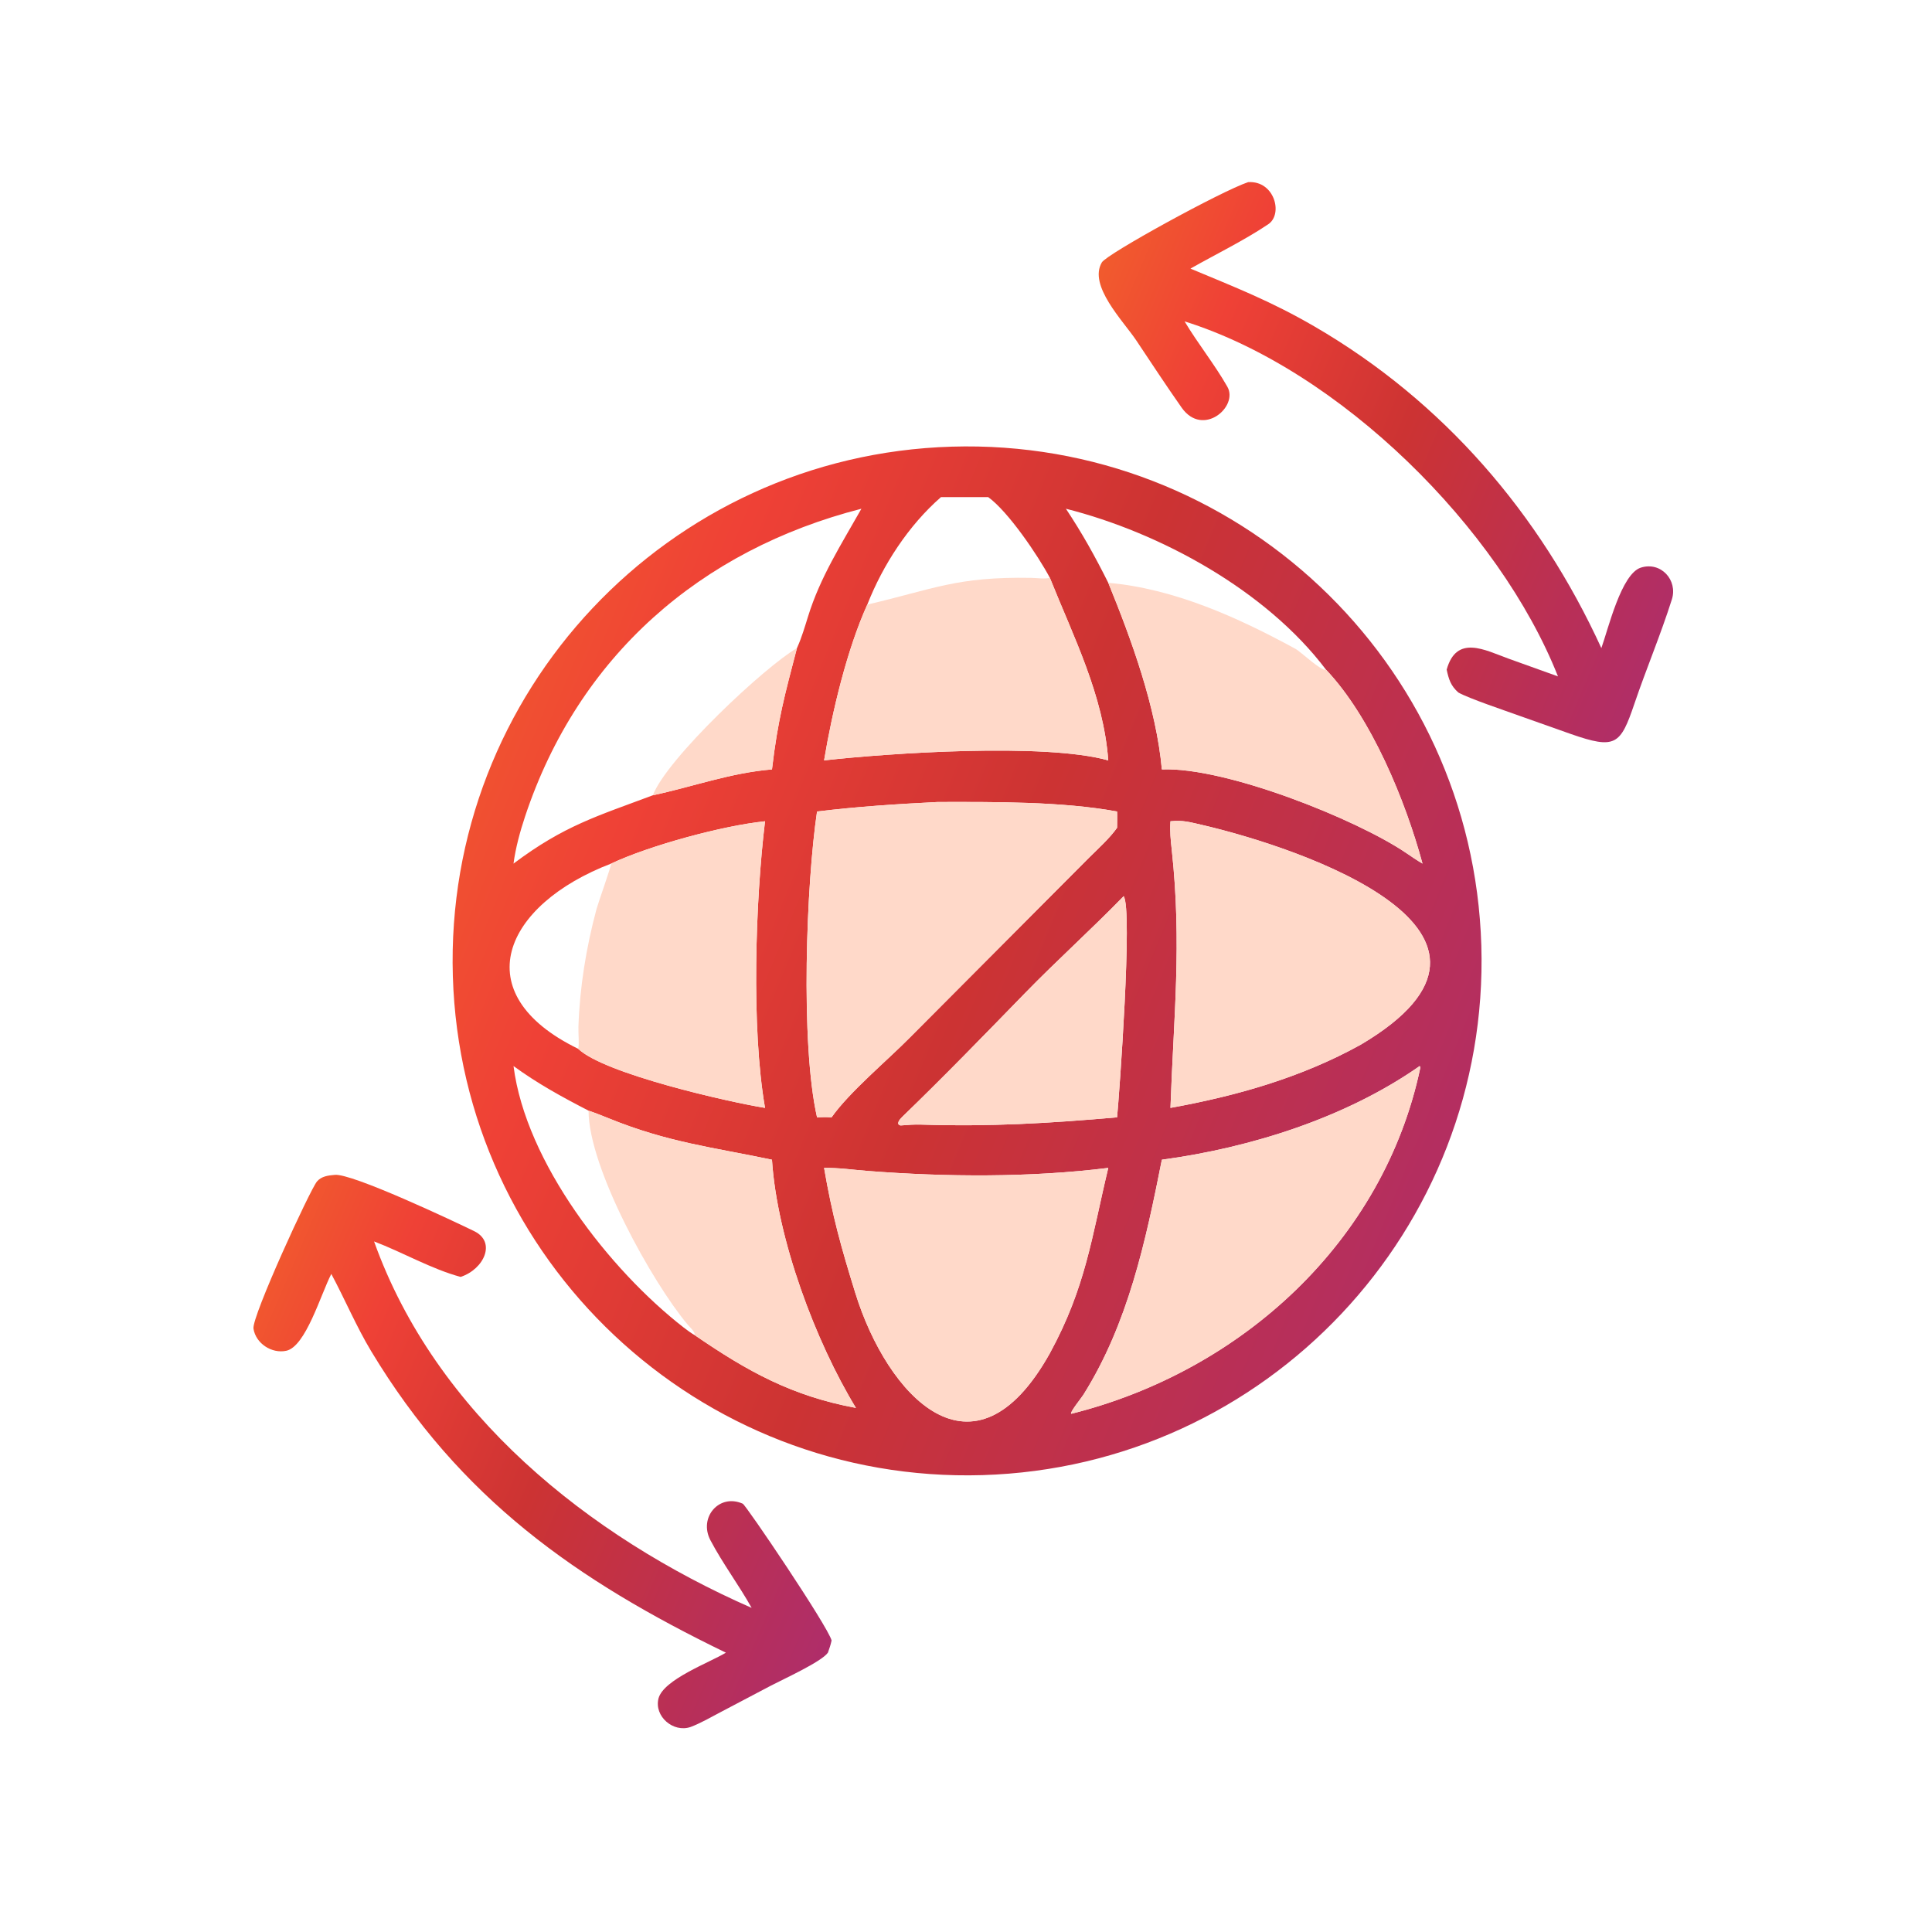 <svg xmlns="http://www.w3.org/2000/svg" width="112" height="112" viewBox="0 0 112 112" fill="none"><path d="M68.672 18.631C69.439 19.918 70.418 21.129 71.152 22.421C71.807 23.573 69.737 25.366 68.509 23.642C67.6 22.349 66.743 21.041 65.864 19.724C65.118 18.609 63.076 16.553 63.876 15.21C64.169 14.718 70.79 11.086 72.356 10.559C73.884 10.46 74.396 12.409 73.525 12.997C72.166 13.915 70.46 14.751 69.011 15.571C71.614 16.66 73.681 17.461 76.198 18.924C83.672 23.267 89.262 29.777 92.832 37.571C93.232 36.458 93.987 33.265 95.122 32.906C96.291 32.537 97.271 33.637 96.921 34.745C96.277 36.782 95.438 38.765 94.75 40.791C93.939 43.18 93.662 43.458 91.058 42.549L88.085 41.496C87.289 41.206 85.15 40.491 84.54 40.144C84.095 39.749 83.985 39.373 83.865 38.819C84.437 36.772 86.079 37.683 87.446 38.18L90.317 39.211C86.918 30.627 77.702 21.463 68.672 18.631Z" fill="url(#paint0_linear_939_1371)"></path><path d="M56.957 85.514C40.493 86.008 26.746 73.061 26.252 56.597C25.758 40.133 38.705 26.386 55.169 25.893C71.633 25.399 85.38 38.345 85.874 54.809C86.367 71.273 73.421 85.02 56.957 85.514ZM60.862 33.497C60.181 32.214 58.447 29.652 57.288 28.819H54.549C52.677 30.451 51.182 32.744 50.279 35.047C49.101 37.644 48.239 41.278 47.773 44.081C51.529 43.66 60.551 43.046 64.247 44.081C63.968 40.31 62.24 36.937 60.862 33.497ZM61.792 29.492C62.748 30.932 63.483 32.258 64.247 33.786C65.588 37.065 67.034 41.028 67.354 44.604C71.046 44.452 78.623 47.489 81.495 49.433C81.812 49.647 82.133 49.87 82.464 50.064C81.489 46.46 79.511 41.606 76.868 38.819C73.393 34.218 67.252 30.871 61.792 29.492ZM46.199 37.571L46.232 37.498C46.467 36.978 46.67 36.297 46.841 35.745C47.545 33.462 48.776 31.547 49.937 29.492C40.624 31.876 33.543 38.017 30.443 47.319C30.15 48.199 29.887 49.159 29.769 50.064C32.715 47.852 34.627 47.311 37.844 46.104C40.164 45.608 42.356 44.8 44.752 44.604C45.084 41.74 45.503 40.245 46.199 37.571ZM35.425 50.064C29.204 52.446 26.93 57.593 33.518 60.8C35.029 62.252 42.269 63.892 44.349 64.225C43.538 59.566 43.797 52.17 44.349 47.61C41.903 47.86 37.651 49.016 35.425 50.064ZM34.119 64.386C32.573 63.588 31.176 62.824 29.769 61.8C30.483 67.403 35.348 73.623 39.627 76.953C39.809 77.094 40.097 77.307 40.295 77.415C43.327 79.494 45.907 80.931 49.619 81.618C47.283 77.785 45.045 71.824 44.752 67.23C41.321 66.507 38.734 66.233 35.283 64.828C34.902 64.673 34.508 64.517 34.119 64.386ZM54.359 46.493C51.994 46.612 49.719 46.757 47.364 47.045C46.746 51.199 46.386 60.451 47.364 64.773C47.687 64.759 47.881 64.752 48.206 64.773C49.237 63.306 51.439 61.474 52.748 60.146L63.149 49.704C63.662 49.199 64.361 48.559 64.758 47.985C64.759 47.715 64.773 47.304 64.758 47.045C61.561 46.456 57.615 46.488 54.359 46.493ZM67.853 47.61C67.81 48.182 67.867 48.706 67.929 49.273C68.519 54.709 68.034 58.969 67.853 64.225C71.707 63.526 75.435 62.469 78.882 60.562C89.871 54.065 75.461 49.159 69.655 47.815C68.948 47.655 68.578 47.537 67.853 47.61ZM65.139 51.953C63.273 53.874 61.275 55.667 59.409 57.585C57.06 59.998 54.725 62.409 52.302 64.747C52.162 64.882 51.909 65.184 52.212 65.244C52.612 65.21 53.008 65.181 53.407 65.194C57.436 65.322 60.797 65.117 64.758 64.773C64.883 63.49 65.672 52.7 65.139 51.953ZM82.3 61.8C78.019 64.799 72.488 66.54 67.354 67.23C66.419 71.946 65.403 76.713 62.809 80.849C62.676 81.06 62.084 81.782 62.087 81.942L62.109 81.957C71.983 79.485 80.225 71.963 82.341 61.877L82.3 61.8ZM47.773 67.705C48.247 70.463 48.764 72.317 49.588 74.971C51.424 80.88 56.424 86.402 60.862 78.449C62.952 74.614 63.282 71.726 64.247 67.705C59.71 68.267 54.857 68.236 50.287 67.88C49.44 67.815 48.627 67.69 47.773 67.705Z" fill="url(#paint1_linear_939_1371)"></path><path d="M60.862 33.497C62.24 36.937 63.968 40.31 64.247 44.08C60.551 43.046 51.529 43.66 47.773 44.08C48.239 41.278 49.101 37.644 50.279 35.047C54.119 34.154 55.443 33.422 59.774 33.499C60.078 33.504 60.578 33.577 60.862 33.497Z" fill="#FFD9C9"></path><path d="M64.248 33.786C68.07 34.124 71.763 35.794 75.097 37.613C75.421 37.789 76.611 38.938 76.869 38.818C79.512 41.606 81.49 46.46 82.465 50.063C82.134 49.87 81.813 49.647 81.496 49.433C78.624 47.489 71.047 44.452 67.355 44.604C67.035 41.027 65.589 37.065 64.248 33.786Z" fill="#FFD9C9"></path><path d="M37.846 46.104C38.659 43.969 44.355 38.633 46.201 37.571C45.504 40.245 45.086 41.739 44.754 44.604C42.357 44.799 40.165 45.607 37.846 46.104Z" fill="#FFD9C9"></path><path d="M47.366 47.044C49.721 46.756 51.996 46.611 54.361 46.493C57.617 46.487 61.562 46.455 64.76 47.044C64.774 47.304 64.761 47.714 64.76 47.984C64.362 48.559 63.663 49.198 63.15 49.704L52.75 60.146C51.441 61.474 49.239 63.306 48.208 64.773C47.883 64.752 47.688 64.758 47.366 64.773C46.388 60.451 46.747 51.199 47.366 47.044Z" fill="#FFD9C9"></path><path d="M67.853 64.225C68.034 58.969 68.519 54.708 67.929 49.273C67.867 48.706 67.81 48.182 67.853 47.61C68.578 47.536 68.948 47.655 69.655 47.815C75.461 49.159 89.871 54.065 78.882 60.562C75.435 62.469 71.707 63.526 67.853 64.225Z" fill="#FFD9C9"></path><path d="M35.427 50.064C37.652 49.016 41.905 47.86 44.35 47.61C43.799 52.17 43.54 59.566 44.35 64.225C42.27 63.892 35.031 62.253 33.52 60.8C33.587 60.496 33.52 59.927 33.532 59.527C33.607 57.233 33.985 54.907 34.583 52.691C34.677 52.343 35.452 50.169 35.427 50.064Z" fill="#FFD9C9"></path><path d="M52.213 65.244C51.91 65.183 52.163 64.882 52.303 64.747C54.726 62.409 57.061 59.998 59.41 57.584C61.276 55.667 63.274 53.874 65.14 51.953C65.673 52.699 64.884 63.49 64.759 64.773C60.798 65.117 57.437 65.322 53.408 65.194C53.008 65.181 52.613 65.21 52.213 65.244Z" fill="#FFD9C9"></path><path d="M67.355 67.229C72.489 66.54 78.019 64.799 82.301 61.799L82.342 61.877C80.226 71.963 71.984 79.484 62.11 81.957L62.088 81.942C62.085 81.781 62.677 81.06 62.81 80.849C65.404 76.712 66.42 71.946 67.355 67.229Z" fill="#FFD9C9"></path><path d="M34.119 64.386C34.509 64.517 34.903 64.673 35.283 64.828C38.734 66.233 41.321 66.507 44.753 67.23C45.045 71.824 47.283 77.785 49.619 81.618C45.907 80.931 43.327 79.494 40.295 77.415C40.264 77.167 40.029 76.983 39.867 76.791C37.816 74.355 34.122 67.714 34.119 64.386Z" fill="#FFD9C9"></path><path d="M60.862 78.449C56.424 86.402 51.424 80.879 49.588 74.971C48.764 72.317 48.247 70.463 47.773 67.705C48.627 67.69 49.44 67.815 50.287 67.88C54.857 68.235 59.71 68.267 64.247 67.705C63.282 71.726 62.952 74.613 60.862 78.449Z" fill="#FFD9C9"></path><path d="M19.206 73.851C18.589 75.052 17.723 78.059 16.598 78.305C15.758 78.488 14.825 77.884 14.694 77.021C14.589 76.331 17.983 68.949 18.377 68.49C18.635 68.189 19.02 68.142 19.39 68.11C20.35 67.975 26.419 70.849 27.489 71.371C28.783 72.001 28.062 73.575 26.704 74.024C25.021 73.573 23.355 72.602 21.685 71.967C25.256 81.961 34.115 89.059 43.574 93.211C42.827 91.874 41.903 90.653 41.184 89.289C40.487 87.966 41.695 86.562 43.058 87.171C43.247 87.256 47.988 94.267 48.208 95.099C48.15 95.371 48.086 95.548 47.995 95.807C47.62 96.339 45.405 97.343 44.688 97.72L41.806 99.237C41.24 99.535 40.612 99.899 40.028 100.117C39.031 100.457 37.911 99.501 38.174 98.459C38.469 97.356 41.138 96.38 42.081 95.807C33.416 91.607 26.669 86.88 21.52 78.334C20.663 76.912 19.995 75.322 19.206 73.851Z" fill="url(#paint2_linear_939_1371)"></path><defs><linearGradient id="paint0_linear_939_1371" x1="62.703" y1="9.281" x2="106.158" y2="27.566" gradientUnits="userSpaceOnUse"><stop stop-color="#F2662A"></stop><stop offset="0.236" stop-color="#EF4136"></stop><stop offset="0.497" stop-color="#CC3333"></stop><stop offset="1" stop-color="#A82C76"></stop></linearGradient><linearGradient id="paint1_linear_939_1371" x1="24.464" y1="23.538" x2="102.882" y2="55.715" gradientUnits="userSpaceOnUse"><stop stop-color="#F2662A"></stop><stop offset="0.236" stop-color="#EF4136"></stop><stop offset="0.497" stop-color="#CC3333"></stop><stop offset="1" stop-color="#A82C76"></stop></linearGradient><linearGradient id="paint2_linear_939_1371" x1="13.694" y1="66.846" x2="57.184" y2="85.49" gradientUnits="userSpaceOnUse"><stop stop-color="#F2662A"></stop><stop offset="0.236" stop-color="#EF4136"></stop><stop offset="0.497" stop-color="#CC3333"></stop><stop offset="1" stop-color="#A82C76"></stop></linearGradient></defs></svg>